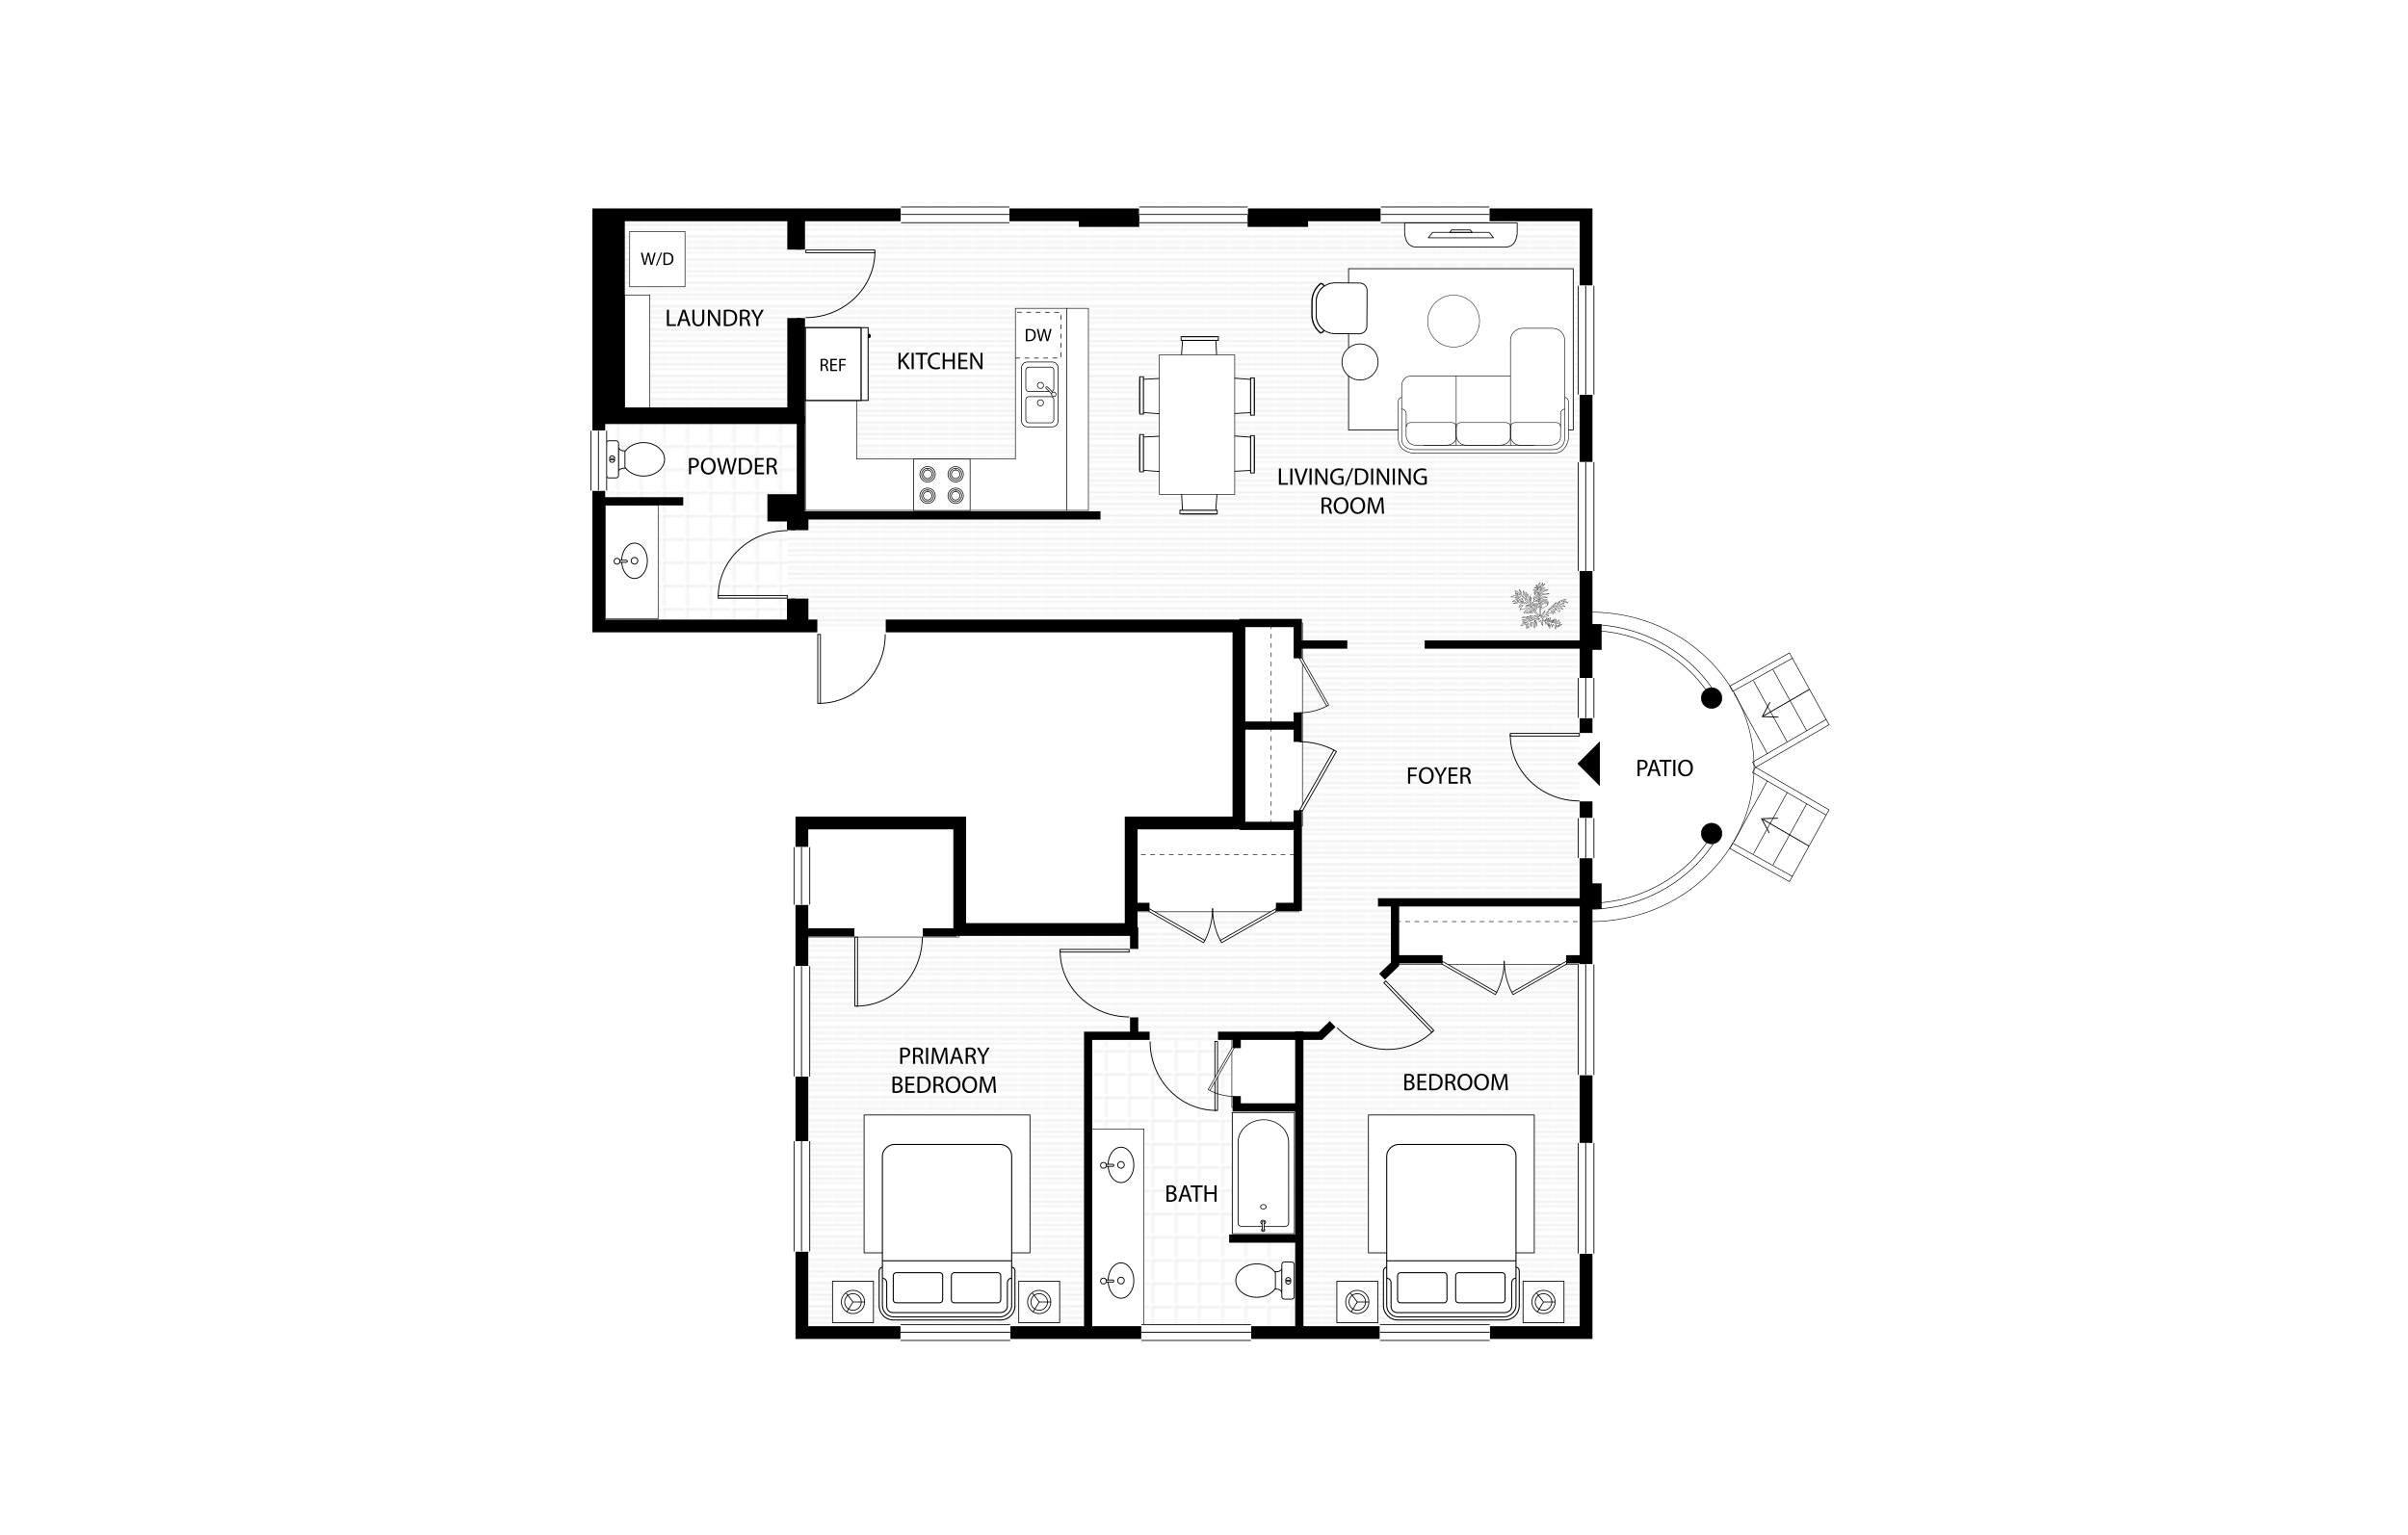 <?xml version="1.0" encoding="UTF-8"?><svg id="x" xmlns="http://www.w3.org/2000/svg" xmlns:xlink="http://www.w3.org/1999/xlink" viewBox="0 0 1035 660"><defs><style>.bx,.by,.bz,.ca,.cb,.cc,.cd,.ce,.cf,.cg,.ch,.ci,.cj{fill:none;}.ck{fill:url(#z);}.cl{fill:url(#y);}.by,.bz,.ca,.cb,.cc,.cd,.cm,.cn,.co,.ce,.cf,.cg,.ch,.cp,.cq,.cr,.cs,.ct,.cu,.cv,.cw,.cx,.cy,.cz,.ci,.cj{stroke:#000;}.by,.bz,.cz{stroke-width:.3px;}.by,.cd{stroke-dasharray:2;}.ca{stroke-width:.24px;}.cb,.cd,.cp,.cx{stroke-width:.26px;}.cc,.cf,.cr,.cs,.ct,.cu{stroke-linecap:round;stroke-linejoin:round;}.cc,.cu{stroke-width:.24px;}.da{fill:#c6c6c6;}.cm{stroke-width:.1px;}.cm,.db,.cn,.co,.cr,.cs,.ct,.cu,.cv,.cw,.cx,.cy,.cz{fill:#fff;}.cn{stroke-width:.24px;}.cn,.co,.ce,.cg,.ch{stroke-miterlimit:10;}.co,.cv{stroke-width:.35px;}.ce,.cs{stroke-width:.36px;}.cf,.cr{stroke-width:.352px;}.cg{stroke-width:.311px;}.ch{stroke-width:.296px;}.cq{stroke-width:.25px;}.dc{clip-path:url(#b);}.ct{stroke-width:.204px;}.cw{stroke-width:.35px;}.cy{stroke-width:.292px;}.ci{stroke-width:5.49px;}.cj{stroke-width:3.54px;}</style><clipPath id="b"><rect class="db" y=".15" width="22.677" height="5.637"/></clipPath><symbol id="a" viewBox="0 0 22.677 5.939"><rect class="db" y=".15" width="22.677" height="5.637"/><g class="dc"><rect class="db" y=".15" width="22.677" height="5.637"/></g><path d="M22.677,5.639H0V.301h22.677v5.338ZM22.677,0H0v5.939h22.677V0Z"/><line class="cg" y1="3.102" x2="22.677" y2="3.102"/></symbol><symbol id="c" viewBox="0 0 23.062 12.686"><polygon id="d" class="cy" points="19.685 .2 20.147 1.01 .146 12.434 .146 11.361 19.685 .2"/><path class="bz" d="M22.912,12.502c0-4.162-1.001-8.079-2.765-11.503"/></symbol><symbol id="e" viewBox="0 0 22.659 23.155"><rect id="f" class="cz" x=".15" y=".15" width=".88" height="22.855"/><path class="bz" d="M22.509,23.069C22.509,10.412,12.695.15.59.15"/></symbol><symbol id="g" viewBox="0 0 45.842 12.686"><use width="23.062" height="12.686" xlink:href="#c"/><use width="23.062" height="12.686" transform="translate(45.842) rotate(-180) scale(1 -1)" xlink:href="#c"/></symbol><symbol id="h" viewBox="0 0 20.91 19.981"><path d="M3.106.606c0,.337-.278.606-.624.606-.344,0-.621-.269-.621-.606,0-.332.277-.606.621-.606.346,0,.624.274.624.606"/><rect class="cz" x=".15" y=".83" width="20.61" height="19.001"/><line class="bz" x1=".15" y1="2.991" x2="20.76" y2="2.991"/><rect class="cz" x=".15" y="2.991" width="20.61" height="16.84"/></symbol><symbol id="i" viewBox="0 0 12.036 11.344"><g id="j"><path class="cz" d="M.15,4.42C.15,2.061,2.779.15,6.017.15c3.244,0,5.869,1.911,5.869,4.269,0,2.353-2.625,4.264-5.869,4.264C2.779,8.683.15,6.773.15,4.42"/><path class="cz" d="M4.901,4.413c0-.607.5-1.101,1.117-1.101.618,0,1.118.493,1.118,1.101,0,.614-.5,1.109-1.118,1.109-.617,0-1.117-.495-1.117-1.109"/></g><path class="cz" d="M6.518,9.877c0,.192-.155.347-.347.347h0c-.192,0-.347-.155-.347-.347v-2.742c0-.192.155-.347.347-.347h0c.192,0,.347.155.347.347v2.742Z"/><circle class="cz" cx="6.171" cy="10.224" r=".97"/></symbol><symbol id="k" viewBox="0 0 22.677 5.939"><use width="22.677" height="5.939" xlink:href="#a"/></symbol><symbol id="l" viewBox="0 0 5.919 18.426"><g id="m"><line class="ch" x1="2.96" y1="18.426" x2="2.96" y2=".499"/><polyline class="ch" points=".126 4.853 2.96 .281 5.794 4.853"/></g></symbol><symbol id="n" viewBox="0 0 22.407 50.698"><g id="o"><rect class="cz" x=".15" y=".15" width="22.107" height="50.398"/><path class="cz" d="M2.218,12.669C2.218,6.959,6.71,3.162,11.204,3.125c4.493-.04,8.985,3.676,8.985,9.545v33.443c0,1.252-1.236,1.461-1.236,1.461H3.455s-1.236-.209-1.236-1.461V12.669Z"/><path class="cz" d="M12.202,39.375c0,.525-.448.951-.998.951-.554,0-.999-.426-.999-.951,0-.524.445-.95.999-.95.55,0,.998.426.998.95"/><path class="cz" d="M10.524,46.374c-.336-.338-.337-.886.003-1.225.341-.337.886-.337,1.224.003.338.338.337.886-.002,1.225-.34.337-.888.336-1.225-.003"/><path class="cz" d="M10.71,49.485c-.232-.231-.231-.605.002-.837.233-.23.606-.229.838.002.23.232.23.607-.002.837-.233.232-.607.231-.838-.002"/><path class="cz" d="M10.696,45.801c.001-.209.247-.455.46-.457.21.003.455.249.456.459l-.16,3.049c.002.208-.095.457-.305.457-.212-.001-.308-.25-.306-.461l-.144-3.048Z"/></g></symbol><symbol id="p" viewBox="0 0 12.599 19.669"><g id="q"><path class="cz" d="M2.323,15.492s1.103-.378,1.161-1.775v-1.498h5.766v1.471c0,1.399,1.026,1.803,1.026,1.803H2.323Z"/><path class="cz" d="M11.636,15.415c.447,0,.812.364.812.809v2.486c0,.445-.365.81-.812.81H.965c-.449,0-.815-.364-.815-.81v-2.486c0-.444.366-.809.815-.809h10.671Z"/><path class="cz" d="M6.298.15c3.061,0,5.553,3.13,5.553,6.976,0,2.551-1.107,4.897-2.889,6.123l-.059.04H3.729l-.056-.04c-1.806-1.217-2.926-3.564-2.926-6.123C.748,3.28,3.239.15,6.298.15"/><path class="cz" d="M7.306,17.537c0-.477-.393-.858-.881-.86v1.721c.488-.002.881-.385.881-.86Z"/><path class="cz" d="M6.001,16.676c-.484,0-.879.383-.879.86,0,.477.395.86.879.86h.002v-1.721h-.002Z"/></g></symbol><symbol id="r" viewBox="0 0 61.56 47.7"><path class="cs" d="M43.02,46.374c0,.973,1.147,1.145,1.147,1.145h12.214c2.762,0,5-2.238,5-5V5.18c0-2.762-2.238-5-5-5h-12.214s-1.051.052-1.141,1.006c-.004.043-.006.087-.006.134v45.055Z"/><rect class="cs" x=".18" y="1.32" width="60.12" height="45.061" rx="4" ry="4"/><path class="ce" d="M46.74,46.38s.208-1.504,1.666-1.504h8.041s2.315.173,2.353-2.276V5.319s-.018-2.499-2.373-2.499h-7.917s-1.71.012-1.71-1.5"/><rect class="ce" x="44.88" y="25.38" width="10.5" height="17.219" rx="1" ry="1"/><rect class="ce" x="44.88" y="5.13" width="10.5" height="17.219" rx="1" ry="1"/><line class="ce" x1="40.74" y1="1.32" x2="40.74" y2="46.38"/></symbol><symbol id="s" viewBox="0 0 7.44 14.819"><polygon points="0 0 0 14.819 7.44 7.38 .06 0 0 0"/></symbol><symbol id="t" viewBox="0 0 13.786 14.961"><path class="co" d="M.977,3.405l-.435-.341-.273-.547C1.435,1.028,3.189.175,5.085.175h3.617c1.895,0,3.649.853,4.814,2.34l-.272.596-.456.357"/><path class="cn" d="M12.624,3.214c-.908-1.159-2.327-1.905-3.922-1.905h-3.617c-1.596,0-3.015.747-3.923,1.907"/><path class="cn" d="M1.162,3.216C.509,4.049.12,5.097.12,6.235v6.606c0,1.105.895,2,2,2h9.546c1.105,0,2-.895,2-2v-6.606c0-1.139-.389-2.187-1.042-3.021"/><path class="cn" d="M12.624,3.214c-.908-1.159-2.327-1.905-3.922-1.905h-3.617c-1.596,0-3.015.747-3.923,1.907"/></symbol><symbol id="u" viewBox="0 0 13.6 15.678"><g id="v"><polygon class="cv" points="13.425 15.253 13.425 .191 .175 1.328 .175 14.409 13.425 15.253"/><line class="cv" x1="1.137" y1="14.409" x2="1.137" y2="1.328"/><rect class="cv" x=".175" y=".628" width="1.25" height="14.875"/></g></symbol><symbol id="w" viewBox="0 0 19.084 15.546"><path class="cm" d="M16.214,14.57l.06.06v-.06h-.06ZM7.814,10.97l.119.06v-.06h-.119ZM11.414,9.41l.06.06v-.06h-.06ZM15.134,6.71l.06.06v-.06h-.06ZM11.354.47l.06.06v-.06h-.06ZM13.214,13.13l.36-.18.06-.06.36-.18.06-.06.12-.06h.06l-.06.12-.06.06-.06.12-.06.06-.24.12-.06.06v.06l-.48-.06ZM14.234,12.53h.06v.06l-.06-.06ZM9.854,11.27h.06v.06l-.06-.06ZM6.314,9.83l.06-.06c.638-.357.048-.171.9-.48l.18-.06h.18l.12.12v.12h-.12l-.18.06-.12.06-.36.12-.239.06-.301.06v.06l-.119-.06ZM15.074,8.87l-.12-.12-.12-.06-.06-.06-.12-.06.06-.06h.18l.12.06.061.06.12.06.12.12v.12l-.24-.06ZM13.574,8.45l.18-.18h.12l-.06.42-.24.12v-.36ZM8.354,9.17c.202-.188.299-.456.479-.66l.06-.54h.12l.06.06.12.06.12.12.119.06.181.18-.06,1.8.06.06v.3h.06v.12h.06v.18h.06v.18h.06v.18l-.66-.66h-.06v-.12l-.72-.72h-.06v-.6ZM9.973,8.15l-.06-.06.479-.12h.12l-.42.42-.12.06v-.3ZM4.934,7.79h.12v.06l-.12-.06ZM7.814,8.99l-.181-.18.24-.24.06-.12.181-.18.06-.54h.181l.359.12-.3.6-.06.06-.061.12-.06.06-.06.12-.12.12v.42l-.06-.06h-.061v-.12l-.06-.06h-.06v-.12ZM14.174,7.97l-.06-.06.24-.24h.119v.24h.061l-.061.24-.06.06v.06l-.12-.06h-.06v-.12h-.06v-.12ZM5.054,7.73l.24-.12.061-.06.239-.12h.24l.24.12-.72.18v.06l-.301-.06ZM7.034,8.09l.06-.06.12-.24.061-.06.18-.36.06-.18h1.681l.479.06v.9l-.12-.12h-.06v-.12l-.18-.18-.24-.12-.181-.06-.119-.06h-1.02l-.24.12.24.06-.12.48-.06.06-.12.24v.06l-.42-.42ZM15.794,6.95l.12-.12.06-.12.061-.06.06-.12.24-.12h.06l-.06.48-.3.3-.24.12v-.36ZM3.254,6.35l.18-.06.24-.12.181-.06.239-.12h.181l.119.12v.12h-.119l-.36.12v.06l-.66-.06ZM8.893,5.99l-.539-.06.18-.06.24-.12h.659l.06.06v.48l-.601-.3ZM2.294,5.99l.72-.36.061-.06.72-.24h.18v.12h.061v.12h.06v.12h-.18l-.72.18-.06.06-.12.06-.06.06-.12.06-.06.06v.06l-.48-.24ZM2.054,4.97l-.239-.12-.181-.06,1.08-.06.18-.06h.301l.239.12-.359.12-.24.06v.06l-.78-.06ZM9.734,1.85h.06v-.12l.06-.12.06-.06.12-.24.06-.06h.24l-.36.36-.06.12-.12.12v.06l-.06-.06ZM10.634.11l-.359.72-.06.06-.479.24-.24.72-.06.12v-.24h-.06v-.3l-.06-.06.06-.12.06-.18.06-.12.12-.36.24-.48h-.06l-.54.54-.06.24-.06.18-.06.24v.18l-.12-.06-.12-.12h-.06v-.18h-.06v-.12h-.06v-.18h-.06v-.12h-.06v.66h.12l.479.48v.12h.06v.18h.06l-.06.12v-.06l-.36-.36-.479-.24h-.301l-.239.06.72.24.12.06.239.24.12.06.301.3-.06.12v-.06l-.36-.18c-.366-.135-.723-.22-1.079,0l-.36.12.9.06.18.06.12.06.18.06.24.12.18.18v.42l-.12-.06-.359-.36-.301-.06h-.359l-.12.06.18.06.84.42.06.06.12.06.06.06v.3l-.36-.12-.239-.06-.36-.18h-.12v-.12l-.12-.12h-.06v-.12l-.061-.06h-.06v.18h.06v.24h.061v.3h.12l.12.12.12.06.18.18.84.06v.3l-.36-.12h-.899l-.36.12-.12.36-.06.12.12.12v.12h.06v.12h.061l.06.06v-.24l.06-.3.721-.12h.779v.6l-.119-.06-.181-.06-.12-.06h-.6l-.12.12-.12.06-.12.12-.12.06-.18.36-.12.12,1.02.06.72.18.24.24v.12h.06l.12.12-.36.06v-.06l-.359-.06h-1.26l-.301.06v-.24h-.06v-.24h-.061l-.119.12-.061.12-.06.06-.06.12-.06.06-.061.72-.119.24v-.06l-.301-.3.36-.72.06-1.86h-.06l-.06.12-.12.36-.06.12-.12.36-.06.12-.061,1.14v.3l-.119-.06-.601-.6.48-.48.3-.6.06-.18.06-1.08h-.06l-.3.9c-.186.384-.509.766-.72,1.14l-.061.06v-.06h-.06v-.12h-.06v-.12l-.061-.06.12-.24c.104-.285.238-.624.36-.9l.06-.84h-.06v-.3h-.061v-.24h-.06l-.48,1.92-.06.12-.181.18v-.06h-.06v-.12h-.06v-.12l-.061-.06.061-.06.119-.24.061-.06.18-.36.06-.3.06-1.14-.18-.18h-.06l-.06,1.2c-.103.258-.353.532-.48.78l-.06.06v-.06l-.3-.3.06-.06.24-.48.06-1.14h-.06v-.12h-.061v-.18h-.06v-.12h-.06l-.061,1.02-.06.24-.06.18-.06.24v.18l-.12-.06-.24-.24h-.06v-.84h-.06v-.24h-.06v-.24h-.061v-.12l-.06-.06h-.06v-.12l-.061-.06h-.06v-.12l-.06-.06h-.06v-.12l-.061-.06h-.06v.12h.06v.24h.061v.18h.06v.24h.06v.36h.06v.42h.061l-.061.36v-.06l-.12-.12h-.12v-.18h-.06v-.12h-.061v-.12h-.06v-.12l-.72-.72-.36-.06h-.3l.3.3.12.06.6.6v.12h.061l.12.12-.12.06v-.06l-.601-.3-.239-.24h-.06v.12h.06v.18h.06v.12h.061v.18h.18l.18.06.12.06.18.06.12.06-.18.06-.24.06-1.26.06-.72.36,1.319.06.42.42.9.06-.12.06-.54.18-.24.06-.3.06-.359.18-.181.06-.18.18-.12.06-.12.12.24.06v-.06l.72-.12.36-.12h.24l.12.12v.12h.119l.061.06-.24.12-.18.06-.12.06-.18.06-.96.24.3.06.66.06v-.06l.359-.06.601-.3h.18l.12.06.96.06v-.06l.54-.18h.24l.54.54-.78.06v-.06l-.48-.12h-.359l-.24.12-.18.06-.54,1.08.239.06v-.06l.24-.24.061-.12.239-.24h.66l-.359.36-.12.06-.181.36-.06.06-.18.36-.061.06-.06.12v.12h-.06l.06.06v-.06l.239-.12.061-.06.42-.06.36-.06.479-.12.18-.06.12-.06.48-.48.72-.24h.18l.48.48-.54.06-.72.24-.48.48-.12.06-.12.24-.06.06-.12.24-.06.06-.06.12-.24.24.181.06v-.06l.24-.06.659-.66.061-.12.18-.18.72-.36.061-.06h.72l.061.06v.12h.06v.12h-.12c-.863.265-1.167.609-1.859,1.14l-.12.06.3.06.359.06v-.06l.12-.12h.24l.18.06.48.06v-.06l.3-.06.36-.12.12-.06.18-.06h.18l.181.18v.12h.06l.36.36v.12h.06l.36.36v.12h.06l.3.3-.18.06v-.06l-.899-.3-.24-.06h-.181l.12.06.06.06.24.12.06.06.24.12.06.06.24.12.06.06.24.12.06.06.239.12.06.06-1.32.06v-.06l-.18-.18h-.06v-.12l-.18-.18h-.06v-.12l-.24-.24-.24-.06-.3-.06-.24-.06-.3-.06h-.18l.119.06.061.06.24.12.06.06.24.12.06.06.12.06.18.18.12.06.181.18.12.06.239.24-.359.12-.24.06v-.06h-.061v-.12l-.06-.06h-.06v-.12h-.061v-.12l-.12-.12-.72-.36-.18-.06-.721-.12h-.239l1.08.36c.213.134.689.481.84.66v.36h-.12l-.18.06v-.06l-.66-.66-.601-.3-.18-.06-.24-.06-.6-.12h-.42l-.24.12-.18.06.96.12.479.12.181.06.239.06.181.06.119.06.181.18.12.06.18.18.12.06.18.18-.24.12-.239.06v-.06l-.301-.3-.119-.06-.721-.12h-1.319l.3.06c.91.275.99.069,1.74.6l.06.06-.3.06-.48.06v-.06l-.359-.12h-.78l.36.18.359.06.601.12-1.2.24-.48.48-.12.06.721.06v-.06l.12-.06c.214-.211.505-.27.779-.36h.181l-.06.66-.06.24-.06.18.42.42v-.12l.061-.12.06-1.26.181-.18h.119v.12h.061v.12h.06l-.06.36-.061.24-.06.18-.06.24v.18l.06-.06.12-.06.06-.06.12-.06.06-.06.239-.48.061-.66h.12l.06.06.12.06.12.12v.78l.3-.3.061-.66-.12-.12-.12-.06-.061-.06-.119-.06-.061-.06-.12-.06.24-.06h.42l.24.12.06.06v.12h.06v.18h.06v.12h.061v.78h.06v.3h.06v.3l.181-.36.06-1.62-.12-.12-.12-.06-.119-.12h.06l.36.12.06.06v.12h.061v.12h.06v.12h.06v.12h.061v1.08l.18-.36.06-.96h-.06v-.12l-.06-.06h-.06v-.12h-.06v-.12l-.12-.12-.54-.18.36-.06.3-.06.359-.06h.721l-.06.12-.12.36.301.06v-.06l.3-.3h.12v.54h.06v.18h.06v.18h.06v.18h.06v.18h.06v.18h.06v.18h.061l.06.06v.12l.06-.42h-.06v-.48h-.06v-.48h-.061v-.48l-.06-.06h.12l.12.06.06.06.12.06.06.06.181.06.12.06.18.06.12.06.06.06v.12h.06v.12h.06v.66l.12-.24.06-.54h.061l.12.06.06.06v.54h.06l.12.12v.12h.06l.12.12v.12h.06v.12h.06v.18h.06v.12l.06-.18.06-.24h-.06v-.12h-.06v-.12h-.06v-.12h-.06v-.12h-.06v-.36h.3v.18h.061v.18h.06v.24h.06v.3h.061l-.061.6v.3l.181-.18.18-1.08.06-.3h.061v.12h.06v.12h.061v.12h.06v.12h.06v.12h.06v.12h.061v.24h.06v.24l.12-.6.06-.42h.06l.66.66v.42h.06v.18h.06v.24h.061v.18l.18-.54.06-.36h-.06v-.18h-.06v-.18h-.061v-.18h-.06v-.18h.06l.36.36v.12h.06v.12h.061l.06.06v.12h.06v.12h.06l.06.06v-.66h.06l.12.06.3.3v-.18h-.06v-.18h-.06v-.12h.12l.18.06.301.06v-.06l.359-.18-.42-.06-.479-.06.12-.06.18-.18.12-.48h-.061l-.359.36-.12.06-.061.06-.479.06v-.06l.06-.18.06-.24.12-.06.359-.36.06-.3h-.06c-.544.45-.697.255-.899.96v.12l-.36-.06-.3-.06.24-.12.359-.36.06-.36h-.06v-.24h-.06v-.12h-.061v-.12h-.06l-.061.6-.06.12-.36.36-.119.06-.061.06-.3.06v-.06l-.24-.06.24-.12c.353-.252.244-.161.479-.54l.061-.48h-.061l-.119.24c-.903.297-.617.136-1.261.6l-.54.06v-.06l.601-.3.06-.06.06-.54h-.06v-.18h-.06v-.18h-.06l-.06.42-.12.36-.06.12-.48.24-.24.06v-.06c.242-.194.379-.467.54-.72l.06-.36h-.06l-.18.36-.601.6-.359.06v-.06l.42-.42.06-.12.061-.06.06-.36h-.06l-.061.06-.06.12-.061.06-.06.12-.42.42-.24.06v-.06l-.12-.06-.18-.06-.36-.36.12-.06c.268-.265.633-.395.9-.66l1.2-.24-.24-.12-.18-.06-.24-.12-.181-.06.36-.18.061-.06.6-.3h.84l.54.18v-.06h-.06v-.12h-.06v-.12h-.06v-.12l-.06-.06-.72-.36.18-.18c.428-.012.746.292,1.02.48l.24.24v-.12h-.06v-.12h-.06v-.18h-.06v-.12h-.06v-.12l-.48-.48.12-.06h.24l.479.24.061.06.36.06.3.06.12.06.12.12.119.06.12.12.12.06.12.12v-.6h-.06v-.12l-.12-.12h-.06v-.12l-.359-.36-.12-.06-.12-.12-.12-.06-.12-.12-.12-.06.36-.18h.12l.54.54,1.08.36.12.06v-.06l-.24-.24h-.06v-.12l-.42-.42-.72-.36.18-.06.12-.06h.24l.12.06.06.06.12.06.061.06.119.06.061.06,1.08.06v-.06l-.061-.06-.12-.06-.06-.06-.12-.06-.12-.12-.12-.06-.06-.06-.12-.06-.72-.18.359-.18h.48l.3.06v-.06l-.24-.24-.119-.06h1.14l.54.06v-.06l-.24-.24-.12-.06-1.14-.06.12-.12.06-.12.12-.12.06-.12.601-.3h-.72l-.36.36-.12.06-.24.48v-.06l-.18-.18.06-.24.061-.18h-.061c-.376.361-.903.515-1.26.9l-.12.06-.06.78-.061.06-.479.24v-.06h-.061v-.12h-.06v-.12l-.06-.06.18-.54.18-.18h-.12l-.239.12-.06.12-.06.06-.06.12-.06.06-.24.12-.18.06-.06.18-.12.24-.119.06-.36.12-.061.18-.18.36.06.06-.06.42-.24.24v-.48h-.06v-.12h-.06l-.301.3.06.06v.3h.06l-.06.42-.3.3v-.36h-.12l-.06.06-.12.06-.06.48c-.587.589-.792.945-1.5,1.38l-.06.06v-.12l-.06-.06.06-.06c.349-.607.657-1.113.9-1.8l.12-.24h-.06l-.061.06-.06.12-.12.12-.06.12-.18.18-.06.12-.12.12-.06.12-.18.18-.06.3-.06.18-.12.24v-.12h-.06v-.12h-.06v-.18h-.06v-.12h-.06v-.96h-.06v-.9l-.06-.06.18-.06c.992-.431,1.142-.543,1.92-1.08l.54-.54h-.18l-.181.06v-.06l.36-.36h-.42l-.48.06-.12.06-.899.3-.48.48-.12.06v-.36l-.06-.06.12-.06c.828-.702.203-.357,1.32-.66l1.26-.06-.36-.36c-.78-.212-1.676.005-2.22.6l-.12.06v-.24l-.06-.06.119-.06.36-.36.24-.06.18-.06.24-.06.899-.06.181-.06.12-.06-.601-.3c-.922-.011-.918.198-1.62.54l-.239.24v-.42l-.06-.06.12-.06.42-.42.72-.24,1.2-.06-.479-.24h-1.02l-.6.3-.06.12-.119.12-.06.12-.18.18v-.72l.12-.06c.928-.933.97-.92,1.42-.906.233.006.58.013,1.22-.114l.54-.18-.84-.06h-1.02l-.72.24-.72.72v-.48l.12-.06.659-.66.24-.12.06-.06.12-.06.06-.06.12-.06.06-.06,1.44-.48h-.42l-.66.06-1.08.36-.06.12-.66.66-.181.36v-.66c.44-.574,1.227-1.2,1.921-1.44l.18-.06h-.24c-1.156.146-.584.077-1.38.6l-.24.24v-.12c.227-.457,1.169-1.298,1.5-1.86l.181-.18h-.12c-.202.117-.398.243-.601.36l-.06.06v-.18l.06-.18.06-.48h-.06ZM9.854.05l.06.06v-.06h-.06Z"/></symbol><pattern id="y" x="0" y="0" width="9.688" height="9.691" patternTransform="translate(-41.615 34.124)" patternUnits="userSpaceOnUse" viewBox="0 0 9.688 9.691"><rect class="bx" y="0" width="9.688" height="9.691"/><rect class="da" y="0" width="9.688" height=".124"/><rect class="da" y="2.363" width="9.688" height=".24"/><rect class="da" y="4.726" width="9.688" height=".24"/><rect class="da" y="7.088" width="9.688" height=".24"/><rect class="da" y="9.567" width="9.688" height=".124"/></pattern><pattern id="z" x="0" y="0" width="9.061" height="9.061" patternTransform="translate(-15565.847 -198.595) rotate(90)" patternUnits="userSpaceOnUse" viewBox="0 0 9.061 9.061"><rect class="bx" y="0" width="9.061" height="9.061"/><polygon class="da" points=".24 8.82 .24 0 0 0 0 8.82 0 9.061 .24 9.061 9.061 9.061 9.061 8.82 .24 8.82"/></pattern></defs><rect class="db" width="1035" height="660"/><polygon class="cl" points="679.025 351.746 679.025 271.045 682.556 271.045 682.556 88.804 257.371 88.804 257.371 180.516 344.228 180.516 344.228 221.569 338.585 221.569 338.585 269.804 257.371 269.804 257.371 271.045 531.555 271.045 531.555 351.746 485.534 351.746 485.534 400.842 344.714 400.842 344.714 574.615 467.708 574.615 467.708 447.678 558.455 447.678 558.455 574.615 681.934 574.615 681.934 424.559 682.826 424.559 682.826 351.746 679.025 351.746"/><polygon class="cx" points="436.431 132.55 436.431 197.359 368.219 197.359 368.219 141.06 346.171 141.06 346.171 219.408 359.139 219.408 368.219 219.408 436.431 219.408 445.997 219.408 458.479 219.408 458.479 132.55 436.431 132.55"/><rect class="cx" x="458.479" y="132.55" width="9.337" height="86.857"/><rect class="cx" x="268.498" y="126.825" width="10.803" height="48.83"/><polygon class="ck" points="338.585 221.569 344.228 221.569 344.228 180.516 257.371 180.516 257.371 269.804 338.585 269.804 338.585 221.569"/><use width="12.599" height="19.669" transform="translate(285.837 189.31) rotate(90) scale(1.296)" xlink:href="#p"/><rect class="cx" x="260.288" y="217.247" width="22.579" height="48.83"/><rect class="cx" x="344.66" y="353.799" width="67.627" height="49.046"/><rect class="ck" x="467.708" y="447.678" width="90.746" height="124.992"/><rect class="cx" x="468.68" y="485.327" width="23.011" height="85.237"/><use width="22.407" height="50.698" transform="translate(529.471 478.156) scale(1.209 1.033)" xlink:href="#n"/><use width="12.599" height="19.669" transform="translate(530.972 558.704) rotate(-90) scale(1.296)" xlink:href="#p"/><rect class="cx" x="529.471" y="446.598" width="28.413" height="29.493"/><rect class="cx" x="599.614" y="387.505" width="82.104" height="27.088"/><use width="45.842" height="12.686" transform="translate(673.509 427.813) rotate(-180) scale(1.176)" xlink:href="#g"/><rect class="cx" x="486.194" y="355.054" width="71.983" height="36.934"/><rect class="cx" x="532.947" y="267.839" width="26.862" height="87.214"/><rect class="cx" x="742.257" y="287.675" width="29.354" height="2.593" transform="translate(-45.084 403.956) rotate(-29.054)"/><rect class="cx" x="751.438" y="318.305" width="36.572" height="2.592" transform="translate(-56.423 429.603) rotate(-30.133)"/><line class="cb" x1="784.886" y1="309.297" x2="770.394" y2="282.977"/><line class="cb" x1="776.534" y1="314.162" x2="762.042" y2="287.842"/><line class="cb" x1="768.182" y1="319.027" x2="753.689" y2="292.707"/><line class="cb" x1="759.675" y1="324.083" x2="745.183" y2="297.763"/><use width="5.919" height="18.426" transform="translate(755.235 304.952) rotate(59.928) scale(1.296 -1.296)" xlink:href="#l"/><rect class="cx" x="755.638" y="356.086" width="2.593" height="29.354" transform="translate(65.235 852.391) rotate(-60.946)"/><rect class="cx" x="768.428" y="321.847" width="2.592" height="36.572" transform="translate(89.145 835.085) rotate(-59.867)"/><path class="ca" d="M683.825,263.16c38.707,0,70.085,29.783,70.085,66.52s-31.378,66.52-70.085,66.52"/><path class="cx" d="M735.685,359.077c-10.963,18.036-31.321,29.24-53.129,29.24v2.593c22.707,0,43.914-11.681,55.344-30.486l-2.216-1.347Z"/><path class="cx" d="M735.577,300.108l2.211-1.355c-11.452-18.691-32.616-30.302-55.231-30.302v2.593c21.72,0,42.037,11.136,53.021,29.063Z"/><line id="aa" class="cj" x1="683.231" y1="387.937" x2="592.269" y2="387.937"/><line id="ab" class="cj" x1="532.889" y1="311.937" x2="557.806" y2="311.937"/><line id="ac" class="cj" x1="532.889" y1="355.054" x2="558.373" y2="355.054"/><line id="ad" class="cj" x1="558.455" y1="572.67" x2="558.455" y2="443.357"/><line id="ae" class="cj" x1="559.427" y1="532.483" x2="528.314" y2="532.483"/><line id="af" class="cj" x1="293.669" y1="215.518" x2="254.994" y2="215.518"/><line id="ag" class="cj" x1="256.507" y1="180.516" x2="345.957" y2="180.516"/><polyline id="ah" class="cj" points="473.002 221.569 344.228 221.569 340.015 221.569 340.015 227.93"/><polyline id="ai" class="cj" points="559.643 476.09 531.555 476.09 531.555 471.229"/><polyline id="aj" class="cj" points="532.727 267.839 557.806 267.839 557.806 283.023"/><polyline id="ak" class="cj" points="467.708 572.022 467.708 445.301 494.124 445.301"/><polyline id="al" class="cj" points="599.614 388.585 599.614 414.512 594.005 419.896"/><polyline id="am" class="ci" points="380.701 269.102 532.511 269.102 532.511 353.799 486.194 353.799 486.194 399.604 412.504 399.604 412.504 353.799 344.66 353.799 344.66 364.209"/><path id="an" class="ci" d="M681.719,198.666v-29.006,29.006Z"/><polyline id="ao" class="ci" points="681.719 122.828 681.719 92.363 640.126 92.363"/><path id="ap" class="ci" d="M593.538,92.363h-57.284,57.284Z"/><path id="aq" class="ci" d="M489.665,92.363h-55.825,55.825Z"/><polyline id="ar" class="ci" points="387.252 92.363 257.371 92.363 257.371 185.162"/><line id="as" class="cj" x1="344.228" y1="91.714" x2="344.228" y2="107.31"/><line id="at" class="cj" x1="344.228" y1="136.739" x2="344.228" y2="221.569"/><polyline id="au" class="ci" points="257.371 210.873 257.371 269.102 351.304 269.102"/><line id="av" class="cj" x1="340.015" y1="257.358" x2="340.015" y2="268.994"/><polyline id="aw" class="cj" points="557.806 348.376 557.806 389.881 548.408 389.881"/><line id="ax" class="cj" x1="557.806" y1="318.947" x2="557.806" y2="306.265"/><line id="ay" class="cj" x1="557.699" y1="277.096" x2="579.088" y2="277.096"/><line id="az" class="cj" x1="612.362" y1="277.096" x2="682.583" y2="277.096"/><path id="ba" class="ci" d="M681.719,291.465v-45.968,45.968Z"/><path id="bb" class="ci" d="M681.719,351.746v-7.209,7.209Z"/><path id="bc" class="ci" d="M681.719,315.109v-6.467,6.467Z"/><line id="bd" class="cj" x1="599.614" y1="412.406" x2="620.032" y2="412.406"/><line id="be" class="cj" x1="673.184" y1="412.406" x2="681.934" y2="412.406"/><path id="bf" class="ci" d="M681.719,414.594v-45.67,45.67Z"/><polyline id="bg" class="ci" points="681.719 538.965 681.719 572.886 640.288 572.886"/><path id="bh" class="ci" d="M681.719,491.404v-29.25,29.25Z"/><line id="bi" class="cj" x1="531.555" y1="450.595" x2="531.555" y2="444.762"/><polyline id="bj" class="cj" points="523.522 445.301 567.529 445.301 572.796 440.248"/><line id="bk" class="cj" x1="487.166" y1="389.881" x2="494.068" y2="389.881"/><line id="bl" class="cj" x1="487.478" y1="398.632" x2="487.478" y2="407.962"/><line id="bm" class="cj" x1="487.478" y1="437.39" x2="487.478" y2="444.653"/><line id="bn" class="cj" x1="411.154" y1="400.842" x2="396.636" y2="400.842"/><line id="bo" class="cj" x1="367.239" y1="400.842" x2="344.714" y2="400.842"/><path id="bp" class="ci" d="M344.66,388.909v26.495-26.495Z"/><path id="bq" class="ci" d="M344.66,462.803v27.791-27.791Z"/><polyline id="br" class="ci" points="344.66 537.992 344.66 572.886 387.063 572.886"/><path id="bs" class="ci" d="M434.219,572.886h56.338-56.338Z"/><path id="bt" class="ci" d="M537.712,572.886h55.42-55.42Z"/><use width="22.677" height="5.939" transform="translate(640.289 576.445) rotate(-180) scale(2.079 1.198)" xlink:href="#k"/><use width="22.677" height="5.939" transform="translate(537.713 576.445) rotate(-180) scale(2.079 1.198)" xlink:href="#k"/><use width="22.677" height="5.939" transform="translate(434.219 576.445) rotate(-180) scale(2.079 1.198)" xlink:href="#k"/><use width="22.677" height="5.939" transform="translate(348.219 490.594) rotate(90) scale(2.09 1.198)" xlink:href="#k"/><use width="22.677" height="5.939" transform="translate(348.219 415.404) rotate(90) scale(2.09 1.198)" xlink:href="#k"/><use width="22.659" height="23.155" transform="translate(367.238 432.753) scale(1.297 -1.297)" xlink:href="#e"/><use width="22.677" height="5.939" transform="translate(348.219 364.209) rotate(90) scale(1.089 1.198)" xlink:href="#k"/><use width="22.659" height="23.155" transform="translate(455.46 407.96) rotate(90) scale(1.299 -1.299)" xlink:href="#e"/><use width="22.659" height="23.155" transform="translate(616.536 443.001) rotate(135.87) scale(1.297)" xlink:href="#e"/><use width="22.659" height="23.155" transform="translate(523.522 477.58) rotate(-180) scale(1.297)" xlink:href="#e"/><use width="22.677" height="5.939" transform="translate(685.277 491.404) rotate(90) scale(2.097 1.198)" xlink:href="#k"/><use width="22.677" height="5.939" transform="translate(685.277 414.594) rotate(90) scale(2.097 1.198)" xlink:href="#k"/><use width="22.659" height="23.155" transform="translate(648.951 315.107) rotate(90) scale(1.299 -1.299)" xlink:href="#e"/><use width="22.677" height="5.939" transform="translate(685.277 351.746) rotate(90) scale(.757 1.198)" xlink:href="#k"/><use width="22.677" height="5.939" transform="translate(685.277 291.465) rotate(90) scale(.757 1.198)" xlink:href="#k"/><use width="23.062" height="12.686" transform="translate(574.653 348.638) rotate(-90) scale(1.299 -1.299)" xlink:href="#c"/><use width="23.062" height="12.686" transform="translate(571.314 282.707) rotate(90) scale(1.036)" xlink:href="#c"/><use width="22.659" height="23.155" transform="translate(351.304 302.571) scale(1.297 -1.297)" xlink:href="#e"/><use width="22.659" height="23.155" transform="translate(308.512 257.358) rotate(-90) scale(1.299)" xlink:href="#e"/><use width="22.677" height="5.939" transform="translate(260.929 185.162) rotate(90) scale(1.134 1.198)" xlink:href="#k"/><use width="22.659" height="23.155" transform="translate(376.245 107.309) rotate(90) scale(1.299)" xlink:href="#e"/><use width="22.677" height="5.939" transform="translate(433.841 95.921) rotate(-180) scale(2.054 1.198)" xlink:href="#k"/><use width="22.677" height="5.939" transform="translate(536.254 95.921) rotate(-180) scale(2.054 1.198)" xlink:href="#k"/><use width="22.677" height="5.939" transform="translate(640.127 95.921) rotate(-180) scale(2.054 1.198)" xlink:href="#k"/><use width="22.677" height="5.939" transform="translate(685.277 122.828) rotate(90) scale(2.065 1.198)" xlink:href="#k"/><use width="22.677" height="5.939" transform="translate(685.277 198.666) rotate(90) scale(2.065 1.198)" xlink:href="#k"/><path class="cp" d="M740.109,358.336c0,2.446-1.983,4.429-4.429,4.429s-4.429-1.983-4.429-4.429,1.983-4.429,4.429-4.429,4.429,1.983,4.429,4.429Z"/><circle class="cp" cx="735.68" cy="300.108" r="4.429"/><line class="cb" x1="784.886" y1="350.437" x2="770.394" y2="376.757"/><line class="cb" x1="776.534" y1="345.572" x2="762.042" y2="371.892"/><line class="cb" x1="768.182" y1="340.706" x2="753.689" y2="367.026"/><line class="cb" x1="759.675" y1="335.651" x2="745.183" y2="361.971"/><use width="5.919" height="18.426" transform="translate(754.949 355.098) rotate(-59.928) scale(1.296)" xlink:href="#l"/><rect class="cp" x="682.826" y="379.943" width="5.455" height="10.803"/><rect class="cp" x="682.826" y="268.452" width="5.455" height="10.803"/><line class="cd" x1="546.378" y1="268.481" x2="546.378" y2="353.583"/><use width="45.842" height="12.686" transform="translate(548.651 405.517) rotate(-180) scale(1.198)" xlink:href="#g"/><line class="cd" x1="556.429" y1="367.438" x2="488.936" y2="367.438"/><line class="cd" x1="600.047" y1="396.201" x2="678.802" y2="396.201"/><use width="23.062" height="12.686" transform="translate(519.099 450.286) rotate(90) scale(.92 -.92)" xlink:href="#c"/><use width="12.036" height="11.344" transform="translate(487.539 493.001) rotate(90) scale(1.296)" xlink:href="#i"/><use width="12.036" height="11.344" transform="translate(487.539 542.736) rotate(90) scale(1.296)" xlink:href="#i"/><rect x="340.015" y="257.358" width="7.454" height="12.446"/><rect x="340.015" y="221.028" width="7.454" height="6.902"/><rect class="cq" x="329.968" y="212.602" width="14.26" height="11.424"/><use width="12.036" height="11.344" transform="translate(278.451 233.29) rotate(90) scale(1.296)" xlink:href="#i"/><polygon points="268.552 175.169 268.552 92.363 257.371 92.363 257.371 175.169 256.507 175.169 256.507 180.516 257.371 180.516 268.552 180.516 344.228 180.516 344.228 175.169 268.552 175.169"/><rect x="338.394" y="92.363" width="5.834" height="14.948"/><rect x="338.394" y="136.737" width="5.834" height="41.943"/><rect class="cx" x="270.659" y="99.512" width="23.767" height="23.767"/><g id="bu"><rect class="cz" x="392.699" y="197.359" width="24.27" height="22.095"/><path class="cz" d="M410.759,200.589c1.828,0,3.311,1.481,3.311,3.31,0,1.831-1.482,3.312-3.311,3.312s-3.314-1.481-3.314-3.312c0-1.829,1.486-3.31,3.314-3.31"/><path class="cz" d="M410.759,201.705v.365c1.008,0,1.826.821,1.828,1.829-.002,1.005-.821,1.821-1.828,1.826-1.007-.005-1.827-.821-1.827-1.826,0-1.008.82-1.829,1.827-1.829v-.727c-1.412,0-2.555,1.144-2.555,2.556,0,1.409,1.144,2.554,2.555,2.554,1.41,0,2.558-1.144,2.558-2.554-.002-1.412-1.148-2.556-2.558-2.556v.362Z"/><path class="cz" d="M398.7,200.589c1.828,0,3.311,1.481,3.311,3.31,0,1.831-1.482,3.312-3.311,3.312s-3.314-1.481-3.314-3.312c0-1.829,1.486-3.31,3.314-3.31"/><path class="cz" d="M398.7,201.705v.365c1.007,0,1.826.821,1.828,1.829-.002,1.005-.821,1.821-1.828,1.826-1.008-.005-1.828-.821-1.828-1.826,0-1.008.82-1.829,1.828-1.829v-.727c-1.412,0-2.556,1.144-2.556,2.556,0,1.409,1.144,2.554,2.556,2.554,1.41,0,2.558-1.144,2.558-2.554-.003-1.412-1.148-2.556-2.558-2.556v.362Z"/><path class="cz" d="M410.759,209.821c1.828,0,3.311,1.481,3.311,3.31,0,1.831-1.482,3.312-3.311,3.312s-3.314-1.481-3.314-3.312c0-1.829,1.486-3.31,3.314-3.31"/><path class="cz" d="M410.759,210.938v.364c1.008,0,1.826.821,1.828,1.829-.002,1.006-.821,1.82-1.828,1.826-1.007-.005-1.827-.819-1.827-1.826,0-1.008.82-1.829,1.827-1.829v-.727c-1.412,0-2.555,1.144-2.555,2.556,0,1.409,1.144,2.555,2.555,2.555,1.41,0,2.558-1.146,2.558-2.555-.002-1.412-1.148-2.556-2.558-2.556v.363Z"/><path class="cz" d="M398.7,209.821c1.828,0,3.311,1.481,3.311,3.31,0,1.831-1.482,3.312-3.311,3.312s-3.314-1.481-3.314-3.312c0-1.829,1.486-3.31,3.314-3.31"/><path class="cz" d="M398.7,210.938v.364c1.007,0,1.826.821,1.828,1.829-.002,1.006-.821,1.82-1.828,1.826-1.008-.005-1.828-.819-1.828-1.826,0-1.008.82-1.829,1.828-1.829v-.727c-1.412,0-2.556,1.144-2.556,2.556,0,1.409,1.144,2.555,2.556,2.555,1.41,0,2.558-1.146,2.558-2.555-.003-1.412-1.148-2.556-2.558-2.556v.363Z"/></g><g id="bv"><g id="bw"><path class="cz" d="M439.08,158.134c0-1.389,1.136-2.518,2.527-2.518h10.656c1.393,0,2.528,1.129,2.528,2.518v22.868c0,1.387-1.135,2.517-2.528,2.517h-10.656c-1.391,0-2.527-1.13-2.527-2.517v-22.868Z"/><path class="cz" d="M442.204,157.821h9.464c.71,0,1.287.577,1.287,1.287v7.945c0,.71-.577,1.287-1.287,1.287h-9.468c-.71,0-1.286-.576-1.286-1.286v-7.942c0-.712.578-1.29,1.29-1.29Z"/><path class="cz" d="M442.204,181.774c-.71,0-1.29-.58-1.29-1.285v-8.687c0-.706.581-1.284,1.29-1.284h9.461c.709,0,1.289.578,1.289,1.284v8.687c0,.705-.58,1.285-1.289,1.285h-9.461Z"/><path class="cz" d="M447.203,166.992c-.732,0-1.327-.594-1.327-1.322,0-.733.595-1.323,1.327-1.323s1.327.59,1.327,1.323c0,.728-.595,1.322-1.327,1.322"/><path class="cz" d="M447.203,174.506c-.732,0-1.327-.593-1.327-1.322,0-.733.595-1.322,1.327-1.322s1.327.589,1.327,1.322c0,.729-.595,1.322-1.327,1.322"/><path class="cz" d="M450.202,166.378c-.16-.156-.411-.156-.573.003-.157.159-.157.411,0,.569l2.443,2.438c.158.154.415.154.57.001.161-.161.161-.416,0-.575l-2.44-2.435Z"/><path class="cz" d="M452.947,170.505c-.542,0-.981-.438-.981-.979,0-.535.439-.972.981-.972.537,0,.976.437.976.972,0,.541-.439.979-.976.979"/></g></g><polyline class="by" points="436.431 153.941 455.964 153.941 455.964 134.252 436.431 134.252"/><use width="20.91" height="19.981" transform="translate(374.315 140.648) rotate(90) scale(1.517 1.418)" xlink:href="#h"/><rect x="536.254" y="92.363" width="25.981" height="5.186"/><rect x="463.684" y="92.363" width="25.981" height="5.186"/><path d="M605.216,329.916h3.763v.757h-2.861v2.322h2.643v.746h-2.643v3.161h-.902v-6.986Z"/><path d="M616.238,333.337c0,2.405-1.462,3.68-3.245,3.68-1.845,0-3.141-1.431-3.141-3.545,0-2.218,1.379-3.67,3.245-3.67,1.907,0,3.141,1.462,3.141,3.535ZM610.816,333.451c0,1.493.809,2.83,2.229,2.83,1.431,0,2.239-1.317,2.239-2.903,0-1.389-.725-2.84-2.229-2.84-1.493,0-2.239,1.379-2.239,2.912Z"/><path d="M618.677,336.903v-2.964l-2.208-4.022h1.026l.985,1.928c.269.529.477.954.694,1.441h.021c.197-.456.435-.912.705-1.441l1.005-1.928h1.026l-2.342,4.011v2.975h-.912Z"/><path d="M626.277,333.627h-2.716v2.519h3.027v.756h-3.928v-6.986h3.773v.757h-2.871v2.207h2.716v.747Z"/><path d="M627.762,330.01c.456-.094,1.11-.146,1.731-.146.964,0,1.586.177,2.021.57.353.311.549.787.549,1.327,0,.922-.581,1.534-1.317,1.782v.032c.539.186.861.684,1.027,1.41.228.974.394,1.648.539,1.917h-.933c-.114-.197-.269-.798-.467-1.669-.207-.964-.58-1.327-1.399-1.358h-.85v3.027h-.902v-6.893ZM628.664,333.192h.922c.964,0,1.576-.529,1.576-1.327,0-.902-.653-1.296-1.607-1.306-.435,0-.746.042-.891.084v2.55Z"/><path d="M703.858,326.758c.435-.072,1.006-.135,1.731-.135.891,0,1.544.208,1.959.581.384.332.612.84.612,1.462,0,.632-.187,1.13-.539,1.493-.477.508-1.255.767-2.136.767-.269,0-.518-.01-.725-.062v2.799h-.902v-6.904ZM704.76,330.127c.197.052.446.073.746.073,1.089,0,1.752-.529,1.752-1.493,0-.923-.653-1.369-1.648-1.369-.394,0-.694.031-.85.073v2.716Z"/><path d="M709.634,331.464l-.725,2.198h-.933l2.374-6.986h1.089l2.384,6.986h-.964l-.746-2.198h-2.478ZM711.925,330.759l-.684-2.011c-.156-.456-.26-.87-.363-1.275h-.02c-.104.415-.218.839-.353,1.265l-.684,2.021h2.104Z"/><path d="M715.38,327.442h-2.125v-.767h5.172v.767h-2.136v6.219h-.911v-6.219Z"/><path d="M720.109,326.675v6.986h-.902v-6.986h.902Z"/><path d="M727.656,330.096c0,2.405-1.462,3.68-3.245,3.68-1.845,0-3.141-1.431-3.141-3.545,0-2.218,1.379-3.67,3.245-3.67,1.907,0,3.141,1.462,3.141,3.535ZM722.235,330.21c0,1.493.809,2.83,2.229,2.83,1.431,0,2.239-1.317,2.239-2.903,0-1.389-.725-2.84-2.229-2.84-1.493,0-2.239,1.379-2.239,2.912Z"/><path d="M549.698,201.42h.902v6.23h2.985v.756h-3.887v-6.986Z"/><path d="M555.495,201.42v6.986h-.901v-6.986h.901Z"/><path d="M558.606,208.406l-2.28-6.986h.974l1.088,3.442c.301.943.56,1.793.746,2.612h.021c.197-.808.487-1.69.798-2.602l1.182-3.452h.963l-2.498,6.986h-.995Z"/><path d="M563.76,201.42v6.986h-.902v-6.986h.902Z"/><path d="M565.337,208.406v-6.986h.985l2.239,3.535c.518.819.922,1.555,1.254,2.27l.021-.01c-.083-.933-.103-1.783-.103-2.871v-2.923h.85v6.986h-.912l-2.218-3.545c-.487-.777-.954-1.575-1.306-2.333l-.031.011c.051.881.072,1.72.072,2.881v2.985h-.85Z"/><path d="M577.479,208.095c-.405.145-1.203.384-2.146.384-1.057,0-1.927-.27-2.612-.923-.601-.581-.974-1.514-.974-2.602.01-2.083,1.441-3.607,3.783-3.607.809,0,1.441.176,1.741.321l-.217.736c-.373-.166-.84-.301-1.544-.301-1.7,0-2.809,1.057-2.809,2.809,0,1.772,1.068,2.819,2.695,2.819.591,0,.995-.083,1.202-.187v-2.083h-1.42v-.726h2.301v3.359Z"/><path d="M578.063,208.821l2.892-7.515h.705l-2.902,7.515h-.694Z"/><path d="M582.418,201.513c.549-.083,1.203-.146,1.918-.146,1.296,0,2.218.301,2.829.871.622.57.985,1.379.985,2.509,0,1.14-.353,2.073-1.005,2.716-.653.653-1.731,1.005-3.089,1.005-.643,0-1.182-.031-1.638-.083v-6.872ZM583.32,207.691c.228.042.56.052.912.052,1.928,0,2.975-1.078,2.975-2.964.01-1.648-.923-2.695-2.83-2.695-.467,0-.819.042-1.057.094v5.514Z"/><path d="M590.226,201.42v6.986h-.901v-6.986h.901Z"/><path d="M591.803,208.406v-6.986h.985l2.239,3.535c.518.819.922,1.555,1.254,2.27l.021-.01c-.083-.933-.103-1.783-.103-2.871v-2.923h.85v6.986h-.912l-2.218-3.545c-.487-.777-.954-1.575-1.306-2.333l-.031.011c.051.881.072,1.72.072,2.881v2.985h-.85Z"/><path d="M599.529,201.42v6.986h-.901v-6.986h.901Z"/><path d="M601.105,208.406v-6.986h.985l2.239,3.535c.518.819.922,1.555,1.254,2.27l.021-.01c-.083-.933-.103-1.783-.103-2.871v-2.923h.85v6.986h-.912l-2.218-3.545c-.487-.777-.954-1.575-1.306-2.333l-.031.011c.051.881.072,1.72.072,2.881v2.985h-.85Z"/><path d="M613.247,208.095c-.405.145-1.203.384-2.146.384-1.057,0-1.928-.27-2.612-.923-.601-.581-.975-1.514-.975-2.602.011-2.083,1.441-3.607,3.783-3.607.809,0,1.441.176,1.741.321l-.218.736c-.373-.166-.839-.301-1.544-.301-1.7,0-2.809,1.057-2.809,2.809,0,1.772,1.068,2.819,2.695,2.819.591,0,.995-.083,1.203-.187v-2.083h-1.42v-.726h2.301v3.359Z"/><path d="M568.044,213.958c.456-.094,1.11-.146,1.731-.146.964,0,1.586.177,2.021.57.353.311.549.787.549,1.327,0,.922-.581,1.534-1.317,1.782v.032c.539.186.861.684,1.027,1.41.228.974.394,1.648.539,1.917h-.933c-.114-.197-.269-.798-.467-1.669-.207-.964-.58-1.327-1.399-1.358h-.85v3.027h-.902v-6.893ZM568.946,217.14h.922c.964,0,1.576-.529,1.576-1.327,0-.902-.653-1.296-1.607-1.306-.435,0-.746.042-.891.084v2.55Z"/><path d="M579.625,217.285c0,2.405-1.462,3.68-3.245,3.68-1.845,0-3.141-1.431-3.141-3.545,0-2.218,1.379-3.67,3.245-3.67,1.907,0,3.141,1.462,3.141,3.535ZM574.203,217.399c0,1.493.809,2.83,2.229,2.83,1.431,0,2.239-1.317,2.239-2.903,0-1.389-.725-2.84-2.229-2.84-1.493,0-2.239,1.379-2.239,2.912Z"/><path d="M586.77,217.285c0,2.405-1.462,3.68-3.245,3.68-1.845,0-3.141-1.431-3.141-3.545,0-2.218,1.379-3.67,3.245-3.67,1.907,0,3.141,1.462,3.141,3.535ZM581.349,217.399c0,1.493.809,2.83,2.229,2.83,1.431,0,2.239-1.317,2.239-2.903,0-1.389-.725-2.84-2.229-2.84-1.493,0-2.239,1.379-2.239,2.912Z"/><path d="M593.833,217.783c-.052-.974-.115-2.146-.104-3.016h-.031c-.239.819-.529,1.69-.881,2.654l-1.234,3.389h-.684l-1.13-3.327c-.332-.985-.612-1.886-.808-2.716h-.021c-.02.87-.072,2.042-.134,3.089l-.187,2.995h-.86l.487-6.986h1.151l1.192,3.38c.29.86.529,1.627.705,2.353h.031c.176-.705.425-1.472.736-2.353l1.244-3.38h1.151l.435,6.986h-.881l-.176-3.068Z"/><path d="M386.21,151.699h.902v3.369h.031c.187-.27.373-.518.549-.746l2.135-2.623h1.12l-2.53,2.964,2.726,4.022h-1.068l-2.301-3.431-.663.767v2.664h-.902v-6.986Z"/><path d="M392.733,151.699v6.986h-.902v-6.986h.902Z"/><path d="M395.636,152.466h-2.125v-.767h5.172v.767h-2.136v6.219h-.911v-6.219Z"/><path d="M404.066,158.458c-.332.166-.995.332-1.845.332-1.969,0-3.451-1.244-3.451-3.535,0-2.187,1.482-3.67,3.649-3.67.87,0,1.42.187,1.659.311l-.218.736c-.343-.166-.829-.29-1.41-.29-1.638,0-2.726,1.047-2.726,2.882,0,1.71.985,2.809,2.684,2.809.549,0,1.109-.114,1.472-.29l.187.715Z"/><path d="M406.1,151.699v2.923h3.379v-2.923h.912v6.986h-.912v-3.275h-3.379v3.275h-.902v-6.986h.902Z"/><path d="M415.578,155.41h-2.716v2.519h3.027v.756h-3.929v-6.986h3.773v.757h-2.871v2.207h2.716v.747Z"/><path d="M417.063,158.685v-6.986h.984l2.239,3.535c.518.819.923,1.555,1.255,2.27l.02-.01c-.083-.933-.104-1.783-.104-2.871v-2.923h.85v6.986h-.912l-2.218-3.545c-.487-.777-.953-1.575-1.306-2.333l-.031.011c.052.881.072,1.72.072,2.881v2.985h-.85Z"/><path d="M286.64,133.171h.901v6.23h2.985v.756h-3.887v-6.986Z"/><path d="M292.665,137.96l-.725,2.198h-.933l2.374-6.986h1.089l2.384,6.986h-.964l-.746-2.198h-2.478ZM294.956,137.255l-.684-2.011c-.156-.456-.26-.87-.363-1.275h-.02c-.104.415-.218.839-.353,1.265l-.684,2.021h2.104Z"/><path d="M298.493,133.171v4.136c0,1.565.694,2.229,1.627,2.229,1.037,0,1.7-.684,1.7-2.229v-4.136h.911v4.074c0,2.145-1.129,3.026-2.643,3.026-1.431,0-2.509-.819-2.509-2.985v-4.115h.912Z"/><path d="M304.301,140.158v-6.986h.985l2.239,3.535c.518.819.922,1.555,1.254,2.27l.021-.01c-.083-.933-.103-1.783-.103-2.871v-2.923h.85v6.986h-.912l-2.218-3.545c-.487-.777-.954-1.575-1.306-2.333l-.031.011c.051.881.072,1.72.072,2.881v2.985h-.85Z"/><path d="M311.125,133.265c.549-.083,1.203-.146,1.918-.146,1.296,0,2.218.301,2.829.871.622.57.985,1.379.985,2.509,0,1.14-.353,2.073-1.005,2.716-.653.653-1.731,1.005-3.089,1.005-.643,0-1.182-.031-1.638-.083v-6.872ZM312.027,139.442c.228.042.56.052.912.052,1.928,0,2.975-1.078,2.975-2.964.01-1.648-.923-2.695-2.83-2.695-.467,0-.819.042-1.057.094v5.514Z"/><path d="M318.032,133.265c.456-.094,1.109-.146,1.731-.146.964,0,1.586.177,2.021.57.353.311.549.787.549,1.327,0,.922-.581,1.534-1.316,1.782v.032c.539.186.86.684,1.026,1.41.228.974.394,1.648.539,1.917h-.933c-.114-.197-.269-.798-.466-1.669-.208-.964-.581-1.327-1.4-1.358h-.85v3.027h-.901v-6.893ZM318.933,136.447h.923c.963,0,1.575-.529,1.575-1.327,0-.902-.653-1.296-1.607-1.306-.435,0-.746.042-.891.084v2.55Z"/><path d="M325.053,140.158v-2.964l-2.208-4.022h1.026l.985,1.928c.269.529.477.954.694,1.441h.021c.197-.456.435-.912.705-1.441l1.005-1.928h1.026l-2.342,4.011v2.975h-.912Z"/><path d="M296.141,196.997c.435-.072,1.005-.135,1.731-.135.891,0,1.544.208,1.959.581.384.332.612.84.612,1.462,0,.632-.187,1.13-.539,1.493-.477.508-1.255.767-2.136.767-.269,0-.518-.01-.725-.062v2.799h-.901v-6.904ZM297.043,200.366c.197.052.446.073.746.073,1.088,0,1.752-.529,1.752-1.493,0-.923-.653-1.369-1.648-1.369-.394,0-.694.031-.85.073v2.716Z"/><path d="M307.629,200.335c0,2.405-1.462,3.68-3.245,3.68-1.845,0-3.141-1.431-3.141-3.545,0-2.218,1.379-3.67,3.245-3.67,1.907,0,3.141,1.462,3.141,3.535ZM302.207,200.449c0,1.493.809,2.83,2.229,2.83,1.431,0,2.239-1.317,2.239-2.903,0-1.389-.725-2.84-2.229-2.84-1.493,0-2.239,1.379-2.239,2.912Z"/><path d="M309.944,203.9l-1.772-6.986h.953l.829,3.535c.208.871.394,1.741.518,2.415h.021c.114-.694.332-1.524.57-2.425l.933-3.525h.943l.85,3.545c.197.829.384,1.659.487,2.394h.02c.146-.767.343-1.544.56-2.415l.923-3.525h.922l-1.979,6.986h-.943l-.881-3.639c-.218-.891-.363-1.575-.456-2.28h-.021c-.124.694-.28,1.379-.539,2.28l-.995,3.639h-.943Z"/><path d="M317.577,197.008c.549-.083,1.203-.146,1.918-.146,1.296,0,2.218.301,2.829.871.622.57.985,1.379.985,2.509,0,1.14-.353,2.073-1.005,2.716-.653.653-1.731,1.005-3.089,1.005-.643,0-1.182-.031-1.638-.083v-6.872ZM318.479,203.185c.228.042.56.052.912.052,1.928,0,2.975-1.078,2.975-2.964.01-1.648-.923-2.695-2.83-2.695-.467,0-.819.042-1.057.094v5.514Z"/><path d="M328.101,200.625h-2.716v2.519h3.027v.756h-3.928v-6.986h3.773v.757h-2.871v2.207h2.716v.747Z"/><path d="M329.586,197.008c.456-.094,1.109-.146,1.731-.146.964,0,1.586.177,2.021.57.353.311.549.787.549,1.327,0,.922-.581,1.534-1.316,1.782v.032c.539.186.86.684,1.026,1.41.228.974.394,1.648.539,1.917h-.933c-.114-.197-.269-.798-.466-1.669-.208-.964-.581-1.327-1.4-1.358h-.85v3.027h-.901v-6.893ZM330.488,200.19h.923c.963,0,1.575-.529,1.575-1.327,0-.902-.653-1.296-1.607-1.306-.435,0-.746.042-.891.084v2.55Z"/><path d="M352.714,154.339c.343-.07.832-.109,1.298-.109.723,0,1.189.132,1.516.427.265.234.412.591.412.995,0,.693-.435,1.151-.988,1.337v.023c.405.14.646.513.77,1.057.171.731.296,1.236.405,1.438h-.7c-.086-.147-.203-.599-.35-1.251-.156-.723-.435-.995-1.05-1.018h-.637v2.27h-.677v-5.17ZM353.391,156.726h.692c.723,0,1.182-.396,1.182-.995,0-.676-.49-.972-1.205-.979-.327,0-.56.031-.668.062v1.912Z"/><path d="M359.612,157.052h-2.037v1.889h2.27v.568h-2.947v-5.24h2.83v.568h-2.154v1.656h2.037v.56Z"/><path d="M360.725,154.269h2.822v.568h-2.145v1.741h1.982v.56h-1.982v2.371h-.677v-5.24Z"/><path d="M276.773,113.893l-1.329-5.24h.715l.622,2.651c.155.653.295,1.306.389,1.812h.015c.086-.521.249-1.143.428-1.819l.7-2.643h.708l.637,2.659c.147.622.287,1.244.365,1.796h.015c.109-.575.257-1.158.42-1.812l.692-2.643h.692l-1.485,5.24h-.708l-.661-2.729c-.163-.668-.272-1.181-.342-1.71h-.015c-.094.521-.21,1.034-.405,1.71l-.746,2.729h-.708Z"/><path d="M281.901,114.204l2.169-5.636h.529l-2.176,5.636h-.521Z"/><path d="M285.166,108.723c.412-.062.902-.109,1.438-.109.972,0,1.664.225,2.122.653.467.427.739,1.034.739,1.881,0,.855-.265,1.555-.754,2.036-.49.49-1.298.754-2.317.754-.482,0-.886-.023-1.229-.063v-5.154ZM285.843,113.357c.171.031.42.039.684.039,1.446,0,2.231-.808,2.231-2.223.008-1.236-.692-2.022-2.122-2.022-.35,0-.615.032-.793.07v4.136Z"/><path d="M440.908,141.519c.412-.062.902-.109,1.438-.109.972,0,1.664.225,2.122.653.467.427.739,1.034.739,1.881,0,.855-.265,1.555-.754,2.036-.49.49-1.298.754-2.317.754-.482,0-.886-.023-1.229-.063v-5.154ZM441.584,146.152c.171.031.42.039.684.039,1.446,0,2.231-.808,2.231-2.223.008-1.236-.692-2.022-2.122-2.022-.35,0-.615.032-.793.07v4.136Z"/><path d="M446.943,146.688l-1.329-5.24h.715l.622,2.651c.155.653.295,1.306.389,1.812h.015c.086-.521.249-1.143.428-1.819l.7-2.643h.708l.637,2.659c.147.622.287,1.244.365,1.796h.015c.109-.575.257-1.158.42-1.812l.692-2.643h.692l-1.485,5.24h-.708l-.661-2.729c-.163-.668-.272-1.181-.342-1.71h-.015c-.094.521-.21,1.034-.405,1.71l-.746,2.729h-.708Z"/><path d="M603.636,461.808c.394-.083,1.016-.146,1.648-.146.902,0,1.482.156,1.918.508.363.27.58.684.58,1.233,0,.674-.446,1.265-1.181,1.534v.021c.663.166,1.441.715,1.441,1.752,0,.601-.239,1.057-.591,1.4-.487.446-1.275.653-2.415.653-.622,0-1.099-.041-1.4-.083v-6.872ZM604.538,464.669h.819c.953,0,1.514-.497,1.514-1.171,0-.819-.622-1.141-1.534-1.141-.415,0-.653.032-.798.063v2.249ZM604.538,468.017c.177.031.435.042.756.042.933,0,1.793-.343,1.793-1.358,0-.954-.819-1.348-1.803-1.348h-.746v2.664Z"/><path d="M612.875,465.426h-2.716v2.519h3.027v.756h-3.929v-6.986h3.773v.757h-2.871v2.207h2.716v.747Z"/><path d="M614.359,461.808c.549-.083,1.203-.146,1.918-.146,1.296,0,2.218.301,2.829.871.622.57.985,1.379.985,2.509,0,1.14-.353,2.073-1.005,2.716-.653.653-1.731,1.005-3.089,1.005-.643,0-1.182-.031-1.638-.083v-6.872ZM615.261,467.986c.228.042.56.052.912.052,1.928,0,2.975-1.078,2.975-2.964.01-1.648-.923-2.695-2.83-2.695-.467,0-.819.042-1.057.094v5.514Z"/><path d="M621.266,461.808c.456-.094,1.11-.146,1.731-.146.964,0,1.586.177,2.021.57.353.311.549.787.549,1.327,0,.922-.581,1.534-1.317,1.782v.032c.539.186.861.684,1.027,1.41.228.974.394,1.648.539,1.917h-.933c-.114-.197-.269-.798-.467-1.669-.207-.964-.58-1.327-1.399-1.358h-.85v3.027h-.902v-6.893ZM622.168,464.99h.922c.964,0,1.576-.529,1.576-1.327,0-.902-.653-1.296-1.607-1.306-.435,0-.746.042-.891.084v2.55Z"/><path d="M632.847,465.135c0,2.405-1.462,3.68-3.245,3.68-1.845,0-3.141-1.431-3.141-3.545,0-2.218,1.379-3.67,3.245-3.67,1.907,0,3.141,1.462,3.141,3.535ZM627.426,465.249c0,1.493.809,2.83,2.229,2.83,1.431,0,2.239-1.317,2.239-2.903,0-1.389-.725-2.84-2.229-2.84-1.493,0-2.239,1.379-2.239,2.912Z"/><path d="M639.993,465.135c0,2.405-1.462,3.68-3.245,3.68-1.845,0-3.141-1.431-3.141-3.545,0-2.218,1.379-3.67,3.245-3.67,1.907,0,3.141,1.462,3.141,3.535ZM634.571,465.249c0,1.493.809,2.83,2.229,2.83,1.431,0,2.239-1.317,2.239-2.903,0-1.389-.725-2.84-2.229-2.84-1.493,0-2.239,1.379-2.239,2.912Z"/><path d="M647.054,465.633c-.051-.974-.114-2.146-.103-3.016h-.031c-.239.819-.529,1.69-.881,2.654l-1.234,3.389h-.684l-1.129-3.327c-.332-.985-.612-1.886-.809-2.716h-.02c-.021.87-.073,2.042-.135,3.089l-.187,2.995h-.86l.487-6.986h1.151l1.192,3.38c.29.86.529,1.627.705,2.353h.031c.176-.705.425-1.472.736-2.353l1.244-3.38h1.151l.435,6.986h-.881l-.177-3.068Z"/><path d="M386.931,450.47c.435-.072,1.005-.135,1.731-.135.891,0,1.544.208,1.959.581.384.332.612.84.612,1.462,0,.632-.187,1.13-.539,1.493-.477.508-1.255.767-2.136.767-.269,0-.518-.01-.725-.062v2.799h-.901v-6.904ZM387.832,453.839c.197.052.446.073.746.073,1.088,0,1.752-.529,1.752-1.493,0-.923-.653-1.369-1.648-1.369-.394,0-.694.031-.85.073v2.716Z"/><path d="M392.448,450.481c.456-.094,1.109-.146,1.731-.146.964,0,1.586.177,2.021.57.353.311.549.787.549,1.327,0,.922-.581,1.534-1.316,1.782v.032c.539.186.86.684,1.026,1.41.228.974.394,1.648.539,1.917h-.933c-.114-.197-.269-.798-.466-1.669-.208-.964-.581-1.327-1.4-1.358h-.85v3.027h-.901v-6.893ZM393.349,453.663h.923c.963,0,1.575-.529,1.575-1.327,0-.902-.653-1.296-1.607-1.306-.435,0-.746.042-.891.084v2.55Z"/><path d="M398.928,450.387v6.986h-.901v-6.986h.901Z"/><path d="M406.393,454.305c-.051-.974-.114-2.146-.103-3.016h-.031c-.239.819-.529,1.69-.881,2.654l-1.234,3.389h-.684l-1.129-3.327c-.332-.985-.612-1.886-.809-2.716h-.02c-.021.87-.073,2.042-.135,3.089l-.187,2.995h-.86l.487-6.986h1.151l1.192,3.38c.29.86.529,1.627.705,2.353h.031c.176-.705.425-1.472.736-2.353l1.244-3.38h1.151l.435,6.986h-.881l-.177-3.068Z"/><path d="M409.869,455.176l-.725,2.198h-.933l2.374-6.986h1.089l2.384,6.986h-.964l-.746-2.198h-2.478ZM412.16,454.471l-.684-2.011c-.155-.456-.259-.87-.363-1.275h-.02c-.104.415-.218.839-.353,1.265l-.684,2.021h2.104Z"/><path d="M415.086,450.481c.456-.094,1.11-.146,1.731-.146.964,0,1.586.177,2.021.57.353.311.549.787.549,1.327,0,.922-.581,1.534-1.317,1.782v.032c.539.186.861.684,1.027,1.41.228.974.394,1.648.539,1.917h-.933c-.114-.197-.269-.798-.467-1.669-.207-.964-.58-1.327-1.399-1.358h-.85v3.027h-.902v-6.893ZM415.988,453.663h.922c.964,0,1.576-.529,1.576-1.327,0-.902-.653-1.296-1.607-1.306-.435,0-.746.042-.891.084v2.55Z"/><path d="M422.107,457.373v-2.964l-2.208-4.022h1.026l.985,1.928c.269.529.477.954.694,1.441h.021c.197-.456.435-.912.705-1.441l1.005-1.928h1.026l-2.342,4.011v2.975h-.912Z"/><path d="M383.611,462.925c.394-.083,1.016-.146,1.648-.146.902,0,1.482.156,1.918.508.363.27.58.684.58,1.233,0,.674-.446,1.265-1.181,1.534v.021c.663.166,1.441.715,1.441,1.752,0,.601-.239,1.057-.591,1.4-.487.446-1.275.653-2.415.653-.622,0-1.099-.041-1.4-.083v-6.872ZM384.513,465.786h.819c.953,0,1.514-.497,1.514-1.171,0-.819-.622-1.141-1.534-1.141-.415,0-.653.032-.798.063v2.249ZM384.513,469.134c.177.031.435.042.756.042.933,0,1.793-.343,1.793-1.358,0-.954-.819-1.348-1.803-1.348h-.746v2.664Z"/><path d="M392.85,466.543h-2.716v2.519h3.027v.756h-3.929v-6.986h3.773v.757h-2.871v2.207h2.716v.747Z"/><path d="M394.334,462.925c.549-.083,1.203-.146,1.918-.146,1.296,0,2.218.301,2.829.871.622.57.985,1.379.985,2.509,0,1.14-.353,2.073-1.005,2.716-.653.653-1.731,1.005-3.089,1.005-.643,0-1.182-.031-1.638-.083v-6.872ZM395.236,469.103c.228.042.56.052.912.052,1.928,0,2.975-1.078,2.975-2.964.01-1.648-.923-2.695-2.83-2.695-.467,0-.819.042-1.057.094v5.514Z"/><path d="M401.241,462.925c.456-.094,1.11-.146,1.731-.146.964,0,1.586.177,2.021.57.353.311.549.787.549,1.327,0,.922-.581,1.534-1.317,1.782v.032c.539.186.861.684,1.027,1.41.228.974.394,1.648.539,1.917h-.933c-.114-.197-.269-.798-.467-1.669-.207-.964-.58-1.327-1.399-1.358h-.85v3.027h-.902v-6.893ZM402.144,466.107h.922c.964,0,1.576-.529,1.576-1.327,0-.902-.653-1.296-1.607-1.306-.435,0-.746.042-.891.084v2.55Z"/><path d="M412.823,466.252c0,2.405-1.462,3.68-3.245,3.68-1.845,0-3.141-1.431-3.141-3.545,0-2.218,1.379-3.67,3.245-3.67,1.907,0,3.141,1.462,3.141,3.535ZM407.401,466.366c0,1.493.809,2.83,2.229,2.83,1.431,0,2.239-1.317,2.239-2.903,0-1.389-.725-2.84-2.229-2.84-1.493,0-2.239,1.379-2.239,2.912Z"/><path d="M419.968,466.252c0,2.405-1.462,3.68-3.245,3.68-1.845,0-3.141-1.431-3.141-3.545,0-2.218,1.379-3.67,3.245-3.67,1.907,0,3.141,1.462,3.141,3.535ZM414.546,466.366c0,1.493.809,2.83,2.229,2.83,1.431,0,2.239-1.317,2.239-2.903,0-1.389-.725-2.84-2.229-2.84-1.493,0-2.239,1.379-2.239,2.912Z"/><path d="M427.03,466.75c-.051-.974-.114-2.146-.103-3.016h-.031c-.239.819-.529,1.69-.881,2.654l-1.234,3.389h-.684l-1.129-3.327c-.332-.985-.612-1.886-.809-2.716h-.02c-.021.87-.073,2.042-.135,3.089l-.187,2.995h-.86l.487-6.986h1.151l1.192,3.38c.29.86.529,1.627.705,2.353h.031c.176-.705.425-1.472.736-2.353l1.244-3.38h1.151l.435,6.986h-.881l-.177-3.068Z"/><path d="M501.39,509.709c.394-.083,1.015-.146,1.648-.146.902,0,1.482.156,1.917.508.363.27.581.684.581,1.233,0,.674-.446,1.265-1.182,1.534v.021c.663.166,1.441.715,1.441,1.752,0,.601-.239,1.057-.591,1.4-.487.446-1.276.653-2.416.653-.622,0-1.099-.041-1.399-.083v-6.872ZM502.292,512.57h.819c.953,0,1.513-.497,1.513-1.171,0-.819-.622-1.141-1.534-1.141-.415,0-.653.032-.798.063v2.249ZM502.292,515.918c.176.031.435.042.757.042.932,0,1.793-.343,1.793-1.358,0-.954-.819-1.348-1.803-1.348h-.746v2.664Z"/><path d="M508.141,514.404l-.725,2.198h-.933l2.374-6.986h1.089l2.384,6.986h-.964l-.746-2.198h-2.478ZM510.432,513.7l-.684-2.011c-.155-.456-.259-.87-.363-1.275h-.02c-.104.415-.218.839-.353,1.265l-.684,2.021h2.104Z"/><path d="M513.886,510.383h-2.124v-.767h5.172v.767h-2.135v6.219h-.913v-6.219Z"/><path d="M518.615,509.616v2.923h3.379v-2.923h.912v6.986h-.912v-3.275h-3.379v3.275h-.901v-6.986h.901Z"/><use width="7.44" height="14.819" transform="translate(687.648 337.894) rotate(-180) scale(1.296)" xlink:href="#s"/><rect class="cw" x="371.411" y="479.335" width="71.287" height="59.278"/><rect class="cw" x="357.836" y="550.805" width="17.583" height="17.858"/><path class="cw" d="M371.63,559.734c0,2.763-2.24,5.004-5.003,5.004s-5.004-2.241-5.004-5.004,2.241-5.003,5.004-5.003,5.003,2.24,5.003,5.003Z"/><path class="cw" d="M370.199,559.734c0,1.972-1.6,3.572-3.571,3.572-1.972,0-3.571-1.6-3.571-3.572s1.598-3.57,3.571-3.57c1.971,0,3.571,1.599,3.571,3.57Z"/><line class="cw" x1="366.627" y1="559.734" x2="363.998" y2="563.986"/><line class="cw" x1="366.627" y1="559.734" x2="363.694" y2="555.929"/><line class="cw" x1="366.627" y1="559.734" x2="371.63" y2="559.734"/><rect class="cw" x="437.879" y="550.805" width="17.583" height="17.858"/><path class="cw" d="M451.673,559.734c0,2.763-2.24,5.004-5.003,5.004s-5.004-2.241-5.004-5.004,2.24-5.003,5.004-5.003,5.003,2.24,5.003,5.003Z"/><path class="cw" d="M450.241,559.734c0,1.972-1.6,3.572-3.571,3.572-1.972,0-3.571-1.6-3.571-3.572s1.598-3.57,3.571-3.57c1.971,0,3.571,1.599,3.571,3.57Z"/><line class="cw" x1="446.67" y1="559.734" x2="444.04" y2="563.986"/><line class="cw" x1="446.67" y1="559.734" x2="443.736" y2="555.929"/><line class="cw" x1="446.67" y1="559.734" x2="451.673" y2="559.734"/><use width="61.56" height="47.7" transform="translate(436.465 491.81) rotate(90) scale(1.233)" xlink:href="#r"/><rect class="cw" x="588.172" y="479.335" width="71.287" height="59.278"/><rect class="cw" x="574.597" y="550.805" width="17.583" height="17.858"/><path class="cw" d="M588.391,559.734c0,2.763-2.24,5.004-5.003,5.004s-5.004-2.241-5.004-5.004,2.241-5.003,5.004-5.003,5.003,2.24,5.003,5.003Z"/><path class="cw" d="M586.96,559.734c0,1.972-1.6,3.572-3.571,3.572-1.972,0-3.571-1.6-3.571-3.572s1.598-3.57,3.571-3.57c1.971,0,3.571,1.599,3.571,3.57Z"/><line class="cw" x1="583.388" y1="559.734" x2="580.759" y2="563.986"/><line class="cw" x1="583.388" y1="559.734" x2="580.455" y2="555.929"/><line class="cw" x1="583.388" y1="559.734" x2="588.391" y2="559.734"/><rect class="cw" x="654.64" y="550.805" width="17.583" height="17.858"/><path class="cw" d="M668.434,559.734c0,2.763-2.24,5.004-5.003,5.004-2.764,0-5.004-2.241-5.004-5.004s2.24-5.003,5.004-5.003c2.763,0,5.003,2.24,5.003,5.003Z"/><path class="cw" d="M667.002,559.734c0,1.972-1.6,3.572-3.571,3.572-1.972,0-3.571-1.6-3.571-3.572s1.598-3.57,3.571-3.57c1.971,0,3.571,1.599,3.571,3.57Z"/><line class="cw" x1="663.431" y1="559.734" x2="660.801" y2="563.986"/><line class="cw" x1="663.431" y1="559.734" x2="660.497" y2="555.929"/><line class="cw" x1="663.431" y1="559.734" x2="668.434" y2="559.734"/><use width="61.56" height="47.7" transform="translate(653.226 491.81) rotate(90) scale(1.233)" xlink:href="#r"/><use width="13.6" height="15.678" transform="translate(539.334 186.623) rotate(-180) scale(1.269 -1.078)" xlink:href="#u"/><use width="13.6" height="15.678" transform="translate(523.876 221.169) rotate(-90) scale(1.269 -1.078)" xlink:href="#u"/><use width="13.6" height="15.678" transform="translate(506.971 144.532) rotate(90) scale(1.269 -1.078)" xlink:href="#u"/><use width="13.6" height="15.678" transform="translate(539.334 161.783) rotate(-180) scale(1.269 -1.078)" xlink:href="#u"/><use width="13.6" height="15.678" transform="translate(489.67 178.688) scale(1.269 -1.078)" xlink:href="#u"/><use width="13.6" height="15.678" transform="translate(489.67 203.526) scale(1.269 -1.078)" xlink:href="#u"/><rect class="cx" x="498.298" y="152.553" width="32.407" height="59.988"/><rect class="cw" x="579.647" y="115.514" width="96.559" height="69.32"/><path class="cr" d="M627.937,95.848h24.174v4.395s-.182,5.934-4.831,5.934h-38.708c-4.649,0-4.832-5.934-4.832-5.934v-4.395h24.197Z"/><polygon class="cf" points="640.065 99.885 640.129 99.965 641.934 102.231 613.914 102.231 613.914 102.231 615.78 99.885 640.065 99.885"/><polyline class="cf" points="631.949 98.845 632.787 99.885 623.123 99.885 623.962 98.845 631.949 98.845"/><path class="cu" d="M672.546,146.314v19.43c0,.009-.003.018-.003.025v5.16h.154s1.477-.091,1.477,2.096v15.405s-.694,6.38-6.298,6.38h-60.514s-6.377-.331-6.377-6.38v-15.876s.023-1.625,1.476-1.625v-5.365s.258-3.889,4.066-3.889h42.693v-15.361c0-2.864,2.366-5.186,5.284-5.186h12.756c2.918,0,5.284,2.323,5.284,5.186Z"/><path class="cc" d="M672.543,170.93v17.316s.299,5.087-5.319,5.087h-59.862s-4.823-.266-4.901-4.555v-17.847"/><path class="cc" d="M670.753,183.599s.146-1.935-2.042-1.935h-17.095s-2.395-.331-2.395,2.233v3.681s.396,3.809,4.123,3.809h13.364s4.047-.145,4.047-3.682l-.003-4.107Z"/><path class="cc" d="M625.904,183.599s.146-1.935-2.041-1.935h-17.096s-2.395-.331-2.395,2.233v3.681s.396,3.809,4.123,3.809h13.364s4.049-.145,4.049-3.682l-.004-4.107Z"/><path class="cc" d="M649.219,183.599s.157-1.935-2.214-1.935h-18.534s-2.596-.331-2.596,2.233v3.681s.43,3.809,4.47,3.809h14.489s4.388-.145,4.388-3.682l-.003-4.107Z"/><path class="cc" d="M602.483,175.831s1.928.101,1.928,2.233v5.34"/><path class="cc" d="M672.543,175.851c-.458.078-1.774.452-1.774,2.213v5.34"/><line class="cc" x1="625.908" y1="161.675" x2="625.908" y2="191.387"/><line class="cc" x1="649.221" y1="161.675" x2="649.221" y2="191.387"/><line class="cc" x1="611.916" y1="191.387" x2="659.555" y2="191.387"/><use width="13.786" height="14.961" transform="translate(563.693 121.349) rotate(90.341) scale(1.612 -1.612)" xlink:href="#t"/><path class="ct" d="M624.779,126.891c-6.16,0-11.156,4.995-11.156,11.156s4.996,11.156,11.156,11.156,11.157-4.995,11.157-11.156-4.996-11.156-11.157-11.156Z"/><path class="cw" d="M584.568,147.858c-4.284,0-7.758,3.473-7.758,7.757s3.474,7.758,7.758,7.758,7.758-3.473,7.758-7.758-3.474-7.757-7.758-7.757Z"/><use width="19.084" height="15.546" transform="translate(649.221 250.434) scale(1.296)" xlink:href="#w"/></svg>